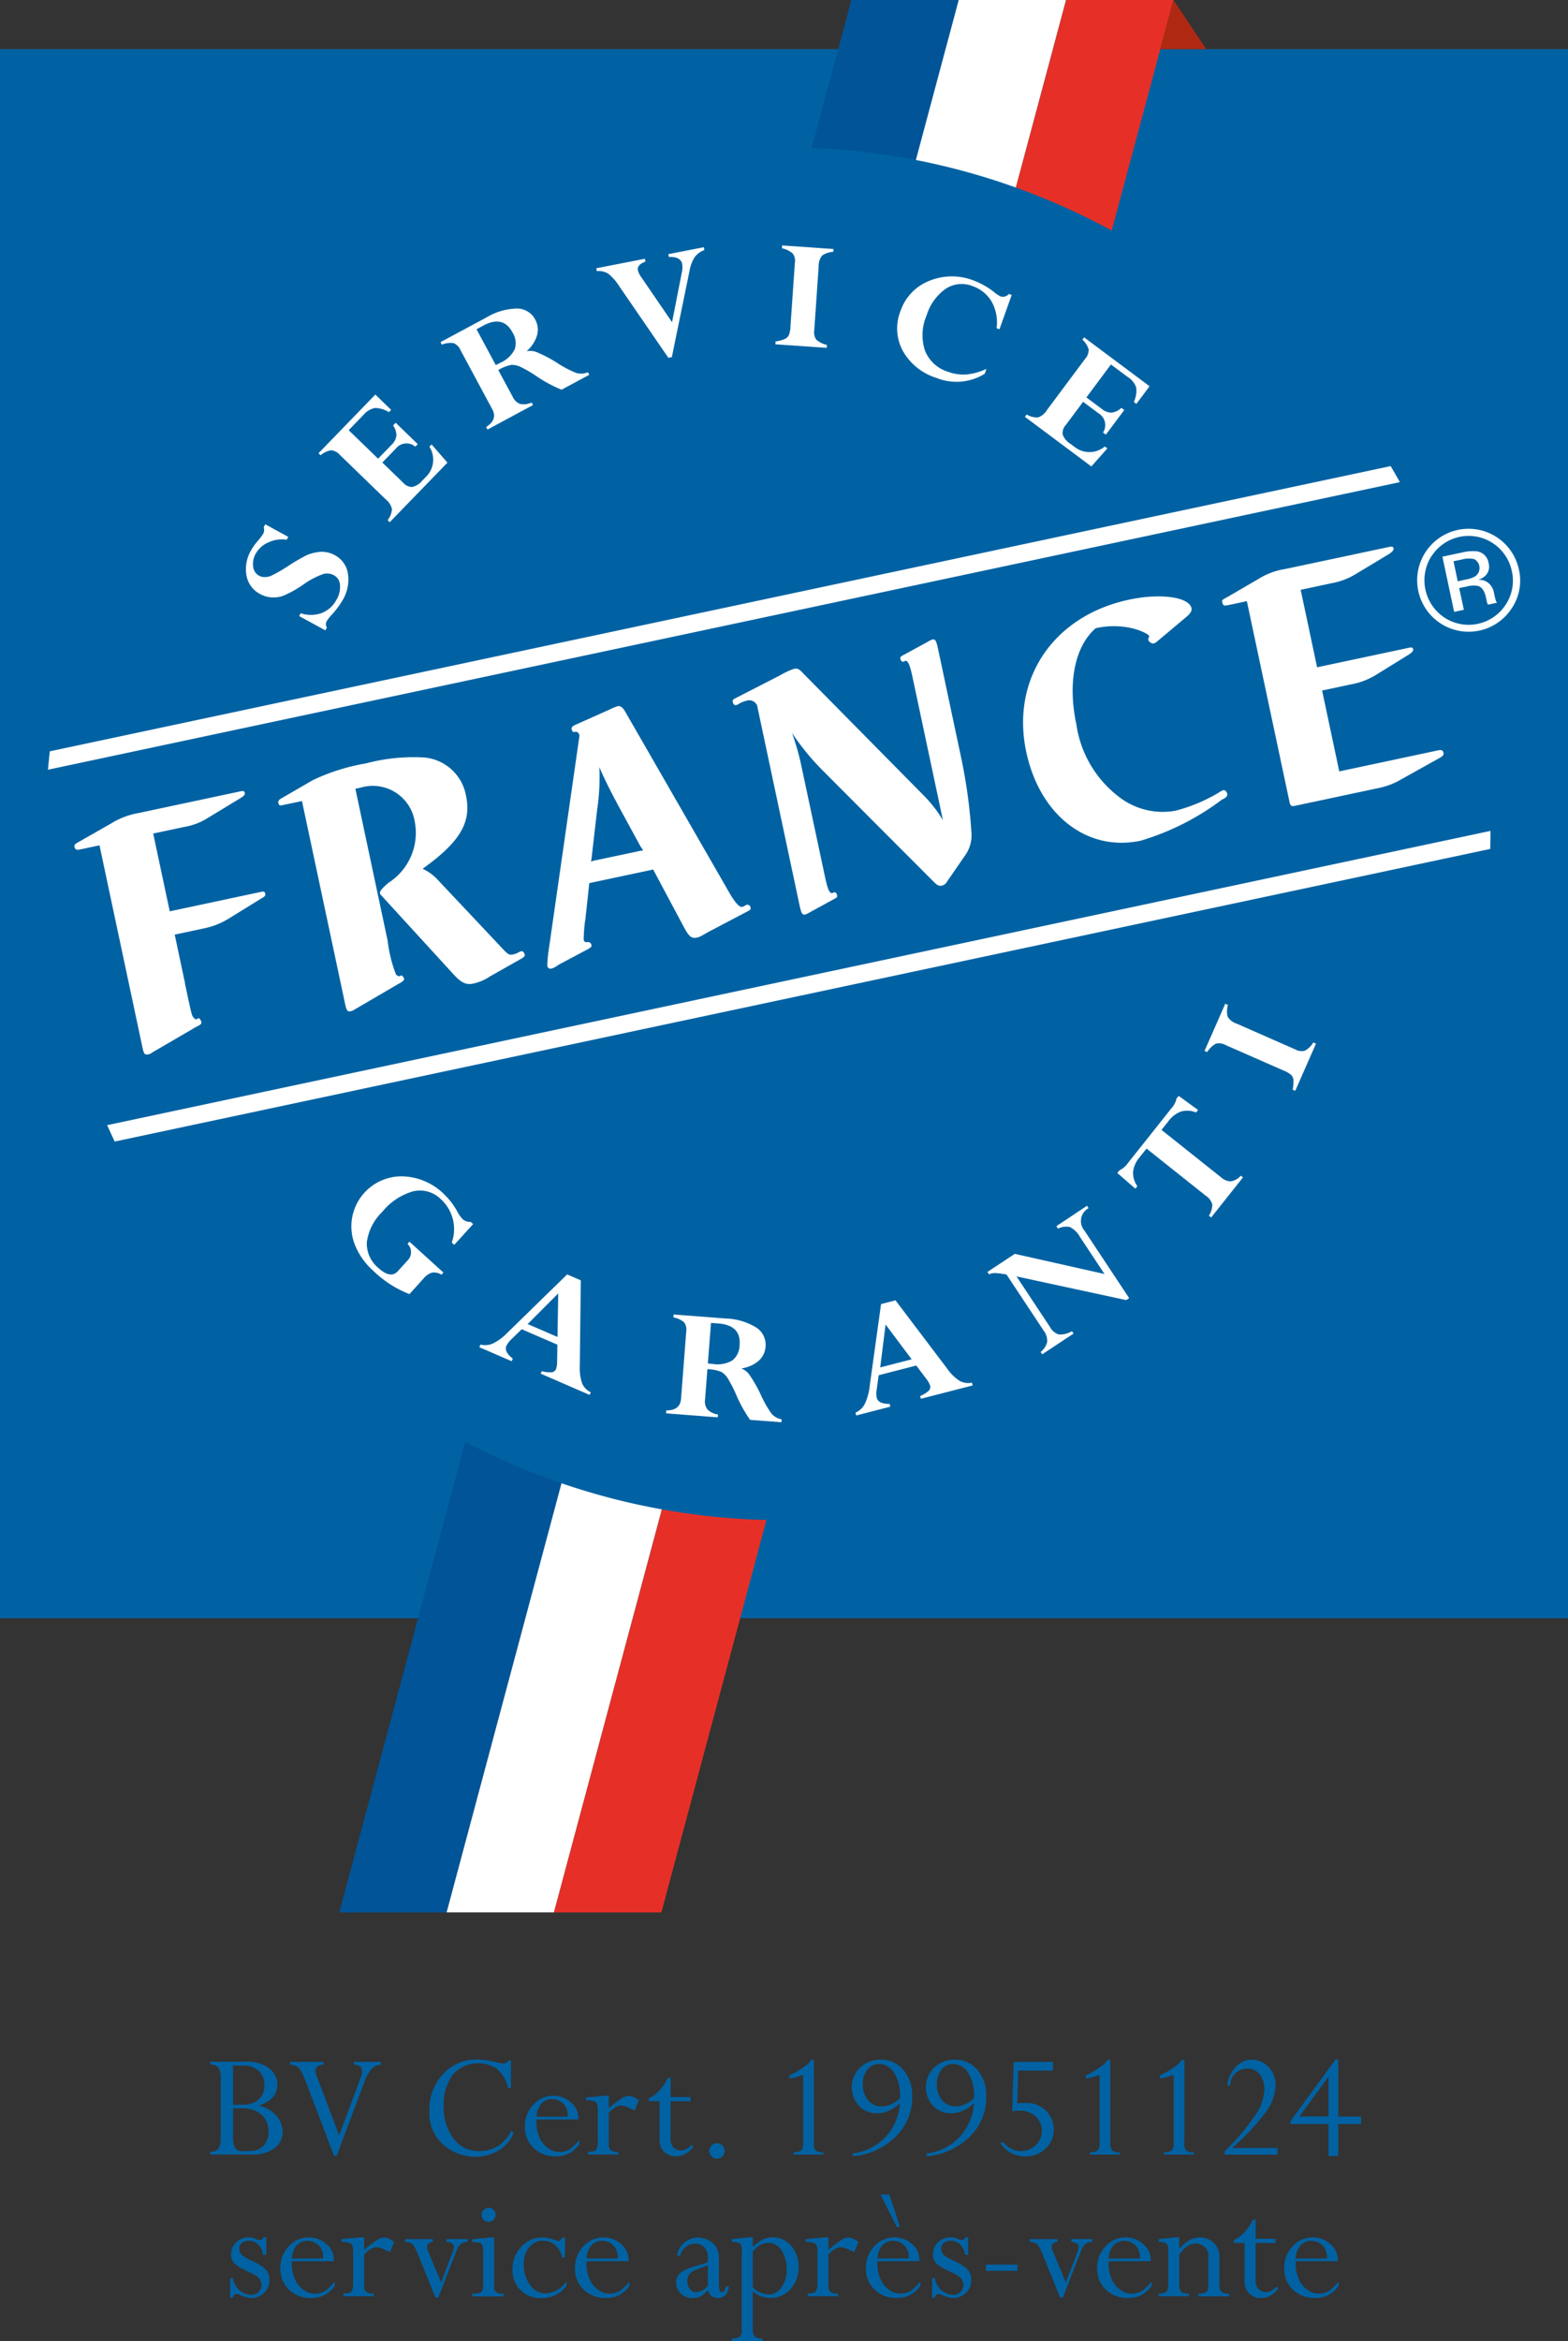 <svg id="Logo_SFG_apres_vente" data-name="Logo SFG apres vente" xmlns="http://www.w3.org/2000/svg" width="100.077" height="149.328" viewBox="0 0 100.077 149.328">
  <rect x="0" y="0" width="100.077" height="149.328" fill="#333333" stroke="none"/>
  <rect id="Rectangle_4698" data-name="Rectangle 4698" width="100.078" height="100.078" transform="translate(0 3.138)" fill="#0062a3"/>
  <path id="Tracé_19105" data-name="Tracé 19105" d="M21.622,167.067c.433,2.033.446,2.1.557,2.212a.341.341,0,0,0,.16.127l.156-.081c.039-.029.16.127.182.238.02.088-.013.14-.13.212l-.215.114-2.779,1.619a.591.591,0,0,1-.257.124c-.231.049-.29-.029-.378-.443L16.178,158.3l-1.254.267c-.209.046-.306,0-.339-.156-.026-.13,0-.186.28-.336l2.046-1.163a4.853,4.853,0,0,1,1.675-.655l6.624-1.408c.147-.033.218,0,.241.108s-.046.192-.277.332l-2.089,1.268a4.059,4.059,0,0,1-1.515.573l-1.965.417,1.056,4.962,5.852-1.245c.147-.033.218,0,.241.108.026.13,0,.186-.28.336l-2.085,1.287a4.847,4.847,0,0,1-1.531.6l-1.88.4.655,3.082Z" transform="translate(-9.827 -104.383)" fill="#fff"/>
  <path id="Tracé_19106" data-name="Tracé 19106" d="M61.487,159.82a8.791,8.791,0,0,0,.538,2.216.477.477,0,0,0,.179.121l.163-.055c.042-.01.153.1.176.212q.029.13-.365.329l-2.76,1.613a.891.891,0,0,1-.257.124c-.231.049-.29-.029-.378-.443l-2.757-12.959-1.3.274c-.1.023-.176-.007-.205-.14s.02-.212.215-.319l2-1.157a12.954,12.954,0,0,1,3.379-1.062,11.908,11.908,0,0,1,3.7-.375,2.976,2.976,0,0,1,2.682,2.444c.362,1.7-.4,2.962-2.77,4.653a3.147,3.147,0,0,1,1.039.785l3.783,4.014c.652.707.678.723.971.661a1.113,1.113,0,0,0,.362-.147l.14-.052c.085-.02.189.072.218.205.023.111-.033.166-.225.277l-2.007,1.134a3.034,3.034,0,0,1-1.02.443c-.5.108-.8-.036-1.365-.668l-4.552-4.972a.178.178,0,0,1-.068-.124q-.039-.173.557-.668a3.779,3.779,0,0,0,1.668-3.871,2.712,2.712,0,0,0-3.457-2.19l-.336.072,2.043,9.615Z" transform="translate(-36.753 -99.885)" fill="#fff"/>
  <path id="Tracé_19107" data-name="Tracé 19107" d="M109.6,151.914a11.767,11.767,0,0,0-.091,1.206c.033.153.085.189.3.166a.214.214,0,0,1,.189.166c.029.13.007.137-.182.267l-1.864.991-.27.173a.951.951,0,0,1-.241.095.205.205,0,0,1-.254-.173,8.916,8.916,0,0,1,.117-1.193l1.939-13.5c-.068-.215-.143-.267-.355-.222-.062.013-.124-.065-.15-.2q-.029-.13.228-.254l2.154-.961a4.546,4.546,0,0,1,.521-.225c.231-.049.358.039.606.489l6.618,11.5q.508.85.759.8a.365.365,0,0,0,.14-.052.712.712,0,0,1,.16-.081.2.2,0,0,1,.235.179c.023.108.007.137-.209.251l-2.473,1.3c-.564.326-.606.336-.753.365-.336.072-.5-.078-.818-.671l-1.962-3.672-4.076.867-.257,2.385Zm2.069-7.429c-.5-.922-.971-1.893-1.157-2.359a14.144,14.144,0,0,1-.143,2.724l-.345,3a2.644,2.644,0,0,1-.046.306,1.169,1.169,0,0,1,.29-.085l2.737-.58a1.062,1.062,0,0,1,.3-.039,1.3,1.3,0,0,0-.166-.261l-1.47-2.7Z" transform="translate(-72.257 -93.198)" fill="#fff"/>
  <path id="Tracé_19108" data-name="Tracé 19108" d="M149.456,133.724a15.686,15.686,0,0,1-2.17-2.6,15.376,15.376,0,0,1,.606,2.131l1.5,7.038c.176.831.3,1.1.482,1.039h.02a.13.13,0,0,1,.078-.042c.085-.016.166.055.189.166.026.134.013.156-.2.27l-1.509.824a1.765,1.765,0,0,1-.316.156c-.189.039-.254-.062-.375-.629l-2.708-12.74-.091-.117a.541.541,0,0,0-.577-.15,1.774,1.774,0,0,0-.424.16.705.705,0,0,1-.238.121c-.1.02-.186-.052-.218-.205-.023-.108.029-.166.189-.244l2.815-1.443a5.382,5.382,0,0,1,.873-.414c.251-.055.342-.026.655.316l7.683,7.778a8.339,8.339,0,0,1,1.2,1.548l-1.942-9.133c-.173-.808-.3-1.079-.479-1.017h-.02a.154.154,0,0,1-.078.046c-.085.016-.166-.055-.189-.166-.029-.13-.013-.156.205-.27l1.509-.821a1.724,1.724,0,0,1,.316-.16c.189-.039.254.059.375.629l1.411,6.644a33.424,33.424,0,0,1,.707,4.966,2.233,2.233,0,0,1-.446,1.6l-1.052,1.525c-.147.235-.241.3-.388.332-.166.036-.264-.01-.453-.179l-6.94-6.953Z" transform="translate(-96.739 -84.376)" fill="#fff"/>
  <path id="Tracé_19109" data-name="Tracé 19109" d="M205.054,118.778c-1.329,1.15-1.8,3.467-1.232,6.132A7.067,7.067,0,0,0,206.5,129.5a4.544,4.544,0,0,0,3.666.912,10.587,10.587,0,0,0,2.747-1.153,1.169,1.169,0,0,1,.293-.153c.1-.023.215.091.248.244.02.088-.029.166-.16.264l-.2.108a16.337,16.337,0,0,1-5.171,2.607c-3.408.723-6.439-1.623-7.3-5.666-.991-4.656,1.737-8.684,6.566-9.71,1.984-.424,3.829-.173,3.982.547.033.153-.065.31-.248.486l-1.965,1.649a.592.592,0,0,1-.215.117.378.378,0,0,1-.332-.225.19.19,0,0,1,.036-.147l.023-.094c-.026-.13-.538-.365-1.023-.492a5.232,5.232,0,0,0-2.261-.046l-.147.033Z" transform="translate(-135.123 -78.706)" fill="#fff"/>
  <path id="Tracé_19110" data-name="Tracé 19110" d="M239.716,110.729c-.209.046-.28.013-.323-.182-.029-.13-.033-.153.261-.306l2.043-1.186a4.456,4.456,0,0,1,1.678-.632L250.084,107c.147-.033.218,0,.241.111q.026.13-.257.329l-2.17,1.307a4.421,4.421,0,0,1-1.518.573l-1.984.424,1.049,4.94,5.894-1.251c.147-.033.218,0,.241.108q.026.13-.28.332l-2.141,1.323a4.58,4.58,0,0,1-1.538.577l-1.857.394,1.095,5.158,6.269-1.333c.251-.052.345-.026.381.147.029.13-.023.212-.3.358l-2.382,1.329a4.577,4.577,0,0,1-1.476.564l-5.331,1.134c-.209.046-.287-.01-.332-.228l-2.727-12.828-1.254.267Z" transform="translate(-161.381 -72.124)" fill="#fff"/>
  <path id="Tracé_19111" data-name="Tracé 19111" d="M283.634,108.578a3.283,3.283,0,1,1,.456-2.473,3.155,3.155,0,0,1-.456,2.473Zm-5.122-3.327a2.858,2.858,0,0,0,.828,3.923,2.819,2.819,0,0,0,3.91-.831,2.758,2.758,0,0,0,.388-2.137,2.814,2.814,0,0,0-5.122-.951Zm1.926-.225a2.837,2.837,0,0,1,.987-.078.893.893,0,0,1,.736.775.8.8,0,0,1-.2.769,1.3,1.3,0,0,1-.472.277.878.878,0,0,1,.678.218,1,1,0,0,1,.31.505l.055.257c.016.081.039.166.065.261a.639.639,0,0,0,.068.176l.033.039-.583.124-.016-.033a.31.31,0,0,0-.016-.036l-.036-.111-.059-.277c-.085-.407-.254-.652-.5-.736a1.584,1.584,0,0,0-.717.033l-.492.1.3,1.385-.622.134-.749-3.522,1.232-.261Zm.788.414a1.7,1.7,0,0,0-.779.029l-.531.111.27,1.277.56-.121a1.644,1.644,0,0,0,.573-.205.651.651,0,0,0-.1-1.1Z" transform="translate(-187.147 -69.781)" fill="#fff"/>
  <path id="Tracé_19112" data-name="Tracé 19112" d="M109.276,162.65,20.99,181.418c.156.352.316.7.482,1.046L109.266,163.8c.007-.352.013-.7.013-1.059v-.091Z" transform="translate(-14.151 -109.653)" fill="#fff"/>
  <path id="Tracé_19113" data-name="Tracé 19113" d="M95.088,91.233,9.507,109.425c-.042.388-.081.782-.117,1.173L95.675,92.256c-.189-.345-.388-.688-.587-1.026Z" transform="translate(-6.33 -61.504)" fill="#fff"/>
  <path id="Tracé_19114" data-name="Tracé 19114" d="M49.413,102.64l1.463.8-.1.179a2.039,2.039,0,0,0-1.153.166,1.674,1.674,0,0,0-.821.717,1.3,1.3,0,0,0-.169.828.738.738,0,0,0,.371.583.8.8,0,0,0,.345.091,1.127,1.127,0,0,0,.4-.068,9.148,9.148,0,0,0,1.088-.619,12.533,12.533,0,0,1,1.193-.7,2.757,2.757,0,0,1,.694-.2,1.7,1.7,0,0,1,1.1.179,1.6,1.6,0,0,1,.863,1.219,2.541,2.541,0,0,1-.323,1.626,5.258,5.258,0,0,1-.714.964,2.613,2.613,0,0,0-.319.407.375.375,0,0,0,.01.411l-.1.179-1.672-.912.1-.179a2.044,2.044,0,0,0,1.333-.013,1.8,1.8,0,0,0,.955-.86,1.558,1.558,0,0,0,.218-.929.757.757,0,0,0-.391-.626.934.934,0,0,0-.639-.085,4.924,4.924,0,0,0-1.323.694,7.2,7.2,0,0,1-1.274.707,1.872,1.872,0,0,1-.759.1,1.777,1.777,0,0,1-.707-.212,1.656,1.656,0,0,1-.873-1.176,2.36,2.36,0,0,1,.3-1.629,3.478,3.478,0,0,1,.42-.583,3.625,3.625,0,0,0,.358-.479.569.569,0,0,0,.02-.4l.1-.179Z" transform="translate(-32.476 -69.196)" fill="#fff"/>
  <path id="Tracé_19115" data-name="Tracé 19115" d="M67.16,79.2l.156-.163L68.724,80.4l-.156.163a.866.866,0,0,0-1.251.13l-.854.88L67.8,82.867a.729.729,0,0,0,.58.264,1.181,1.181,0,0,0,.635-.407l.283-.29a1.524,1.524,0,0,0,.169-1.867l.14-.147,1.013,1.16-3.685,3.8-.134-.13a1.292,1.292,0,0,0,.277-.7,1.1,1.1,0,0,0-.4-.629l-2.919-2.828a.837.837,0,0,0-.567-.3,1.366,1.366,0,0,0-.668.316l-.134-.127,3.627-3.744,1.01.978-.143.147a1.663,1.663,0,0,0-.9-.267,1.281,1.281,0,0,0-.73.446l-.938.968,1.877,1.818.854-.88a.98.98,0,0,0,.313-.583,1.1,1.1,0,0,0-.212-.658Z" transform="translate(-42.061 -52.072)" fill="#fff"/>
  <path id="Tracé_19116" data-name="Tracé 19116" d="M89.288,68.115l-.088-.163q.748-.474.394-1.131l-2.027-3.77a.8.8,0,0,0-.45-.45,1.43,1.43,0,0,0-.74.1l-.088-.163L89.2,60.976a3.952,3.952,0,0,1,1.958-.58,1.3,1.3,0,0,1,1.173.7,1.318,1.318,0,0,1,.121,1,2.132,2.132,0,0,1-.648,1l.01.02a1.11,1.11,0,0,1,.639.072,8.41,8.41,0,0,1,1.31.694,6.745,6.745,0,0,0,1.212.629,1.141,1.141,0,0,0,.72-.052l.088.163-1.766.951a8.588,8.588,0,0,1-1.619-.873,7.669,7.669,0,0,0-1.039-.6,1.234,1.234,0,0,0-.547-.111,2.475,2.475,0,0,0-.834.332L90.9,66.03a.844.844,0,0,0,.472.45,1.171,1.171,0,0,0,.733-.091l.088.163-2.913,1.567Zm-.28-6.624-.42.225L89.816,64c.108-.049.209-.1.3-.15a1.854,1.854,0,0,0,.912-.86,1.272,1.272,0,0,0-.153-1.085c-.394-.733-1.02-.873-1.87-.414Z" transform="translate(-58.174 -40.716)" fill="#fff"/>
  <path id="Tracé_19117" data-name="Tracé 19117" d="M123.655,48.39l.036.182a1.36,1.36,0,0,0-.613.446,2.469,2.469,0,0,0-.345.932L121.616,55.4l-.225.042-3.128-4.555a3.235,3.235,0,0,0-.707-.808,1.177,1.177,0,0,0-.73-.163l-.036-.182,3.105-.606.036.182c-.368.134-.528.319-.482.56a1.269,1.269,0,0,0,.205.417l1.975,2.887.632-3.216a1.334,1.334,0,0,0,.016-.489c-.065-.329-.349-.479-.85-.453l-.036-.182,2.261-.443Z" transform="translate(-78.735 -32.623)" fill="#fff"/>
  <path id="Tracé_19118" data-name="Tracé 19118" d="M155.6,48.262l-.013.186a1.407,1.407,0,0,0-.71.235,1.061,1.061,0,0,0-.228.717l-.28,4.044a.835.835,0,0,0,.127.606,1.534,1.534,0,0,0,.681.339l-.013.186-3.278-.228.013-.182a2.25,2.25,0,0,0,.567-.147.556.556,0,0,0,.27-.235,1.558,1.558,0,0,0,.114-.58l.28-4.034a.828.828,0,0,0-.13-.609,1.52,1.52,0,0,0-.691-.336l.013-.182,3.278.228Z" transform="translate(-102.399 -32.387)" fill="#fff"/>
  <path id="Tracé_19119" data-name="Tracé 19119" d="M182.267,57.474l-.182-.065a2.754,2.754,0,0,0-.31-1.685,2.273,2.273,0,0,0-1.245-1.007,1.838,1.838,0,0,0-1.7.182,3.217,3.217,0,0,0-1.212,1.691,3.171,3.171,0,0,0-.1,2.261A2.3,2.3,0,0,0,179,60.191a2.745,2.745,0,0,0,1.173.166A3.852,3.852,0,0,0,181.439,60l-.111.313a3.415,3.415,0,0,1-3.086.264,3.722,3.722,0,0,1-2.141-1.72,3,3,0,0,1-.153-2.535,3.158,3.158,0,0,1,1.834-1.932,3.812,3.812,0,0,1,2.851-.02,4.943,4.943,0,0,1,1.307.746,1.815,1.815,0,0,0,.414.27.508.508,0,0,0,.515-.163l.179.065-.779,2.183Z" transform="translate(-118.477 -36.474)" fill="#fff"/>
  <path id="Tracé_19120" data-name="Tracé 19120" d="M206.918,70.537l.182.137-1.173,1.571-.182-.137a.868.868,0,0,0-.29-1.225l-.981-.733-1.111,1.489a.727.727,0,0,0-.189.609,1.181,1.181,0,0,0,.485.58l.326.241A1.526,1.526,0,0,0,205.859,73l.163.121L205,74.274l-4.242-3.167.111-.147a1.281,1.281,0,0,0,.73.186,1.091,1.091,0,0,0,.573-.479l2.431-3.258a.849.849,0,0,0,.225-.6,1.362,1.362,0,0,0-.4-.622l.111-.147,4.177,3.118-.841,1.124-.163-.121a1.671,1.671,0,0,0,.15-.925,1.278,1.278,0,0,0-.534-.665l-1.079-.8-1.564,2.1.981.733a.986.986,0,0,0,.619.238,1.112,1.112,0,0,0,.626-.3Z" transform="translate(-135.345 -44.522)" fill="#fff"/>
  <path id="Tracé_19121" data-name="Tracé 19121" d="M76.572,233.34l-1.193,1.313-.16-.143a2.577,2.577,0,0,0-.7-2.773,1.891,1.891,0,0,0-1.76-.5,3.938,3.938,0,0,0-1.978,1.316,3.291,3.291,0,0,0-.981,1.932,2.007,2.007,0,0,0,.746,1.649q.772.7,1.225.205l.632-.694a.743.743,0,0,0-.007-1.056l.124-.137,2.167,1.968-.124.137a.893.893,0,0,0-.6-.134,1.124,1.124,0,0,0-.544.378l-.9.994a6.872,6.872,0,0,1-2.3-1.479,4.4,4.4,0,0,1-1.166-1.626,3.184,3.184,0,0,1-.192-1.776,3.2,3.2,0,0,1,3.187-2.63,3.909,3.909,0,0,1,2.649,1.108,4.585,4.585,0,0,1,.873,1.131,2.142,2.142,0,0,0,.342.489.713.713,0,0,0,.515.176l.16.143Z" transform="translate(-46.386 -155.253)" fill="#fff"/>
  <path id="Tracé_19122" data-name="Tracé 19122" d="M97.81,255.807l.075-.169a1.813,1.813,0,0,0,.626.072.338.338,0,0,0,.283-.209,1.428,1.428,0,0,0,.068-.5l.016-1.052-2.278-.984-.648.632a1.456,1.456,0,0,0-.326.424c-.111.254.026.528.407.815l-.072.169-2.063-.893.072-.169a1.214,1.214,0,0,0,.8-.072,3.436,3.436,0,0,0,.964-.727l3.767-3.675.873.378-.065,5.484a2.965,2.965,0,0,0,.15,1.092,1.139,1.139,0,0,0,.551.564l-.072.169L97.817,255.8Zm-.824-3.17,1.9.821.046-2.776-1.949,1.952Z" transform="translate(-63.304 -168.183)" fill="#fff"/>
  <path id="Tracé_19123" data-name="Tracé 19123" d="M130.463,263.612l.013-.182c.59,0,.9-.241.942-.736l.329-4.268a.8.8,0,0,0-.137-.619,1.44,1.44,0,0,0-.678-.31l.013-.186,3.3.254a3.961,3.961,0,0,1,1.962.57,1.3,1.3,0,0,1,.606,1.222,1.317,1.317,0,0,1-.433.9,2.124,2.124,0,0,1-1.085.489v.02a1.115,1.115,0,0,1,.5.407,8.635,8.635,0,0,1,.73,1.294,6.969,6.969,0,0,0,.681,1.186,1.129,1.129,0,0,0,.635.345l-.013.186-2-.153a8.539,8.539,0,0,1-.893-1.61,8.477,8.477,0,0,0-.551-1.062,1.212,1.212,0,0,0-.4-.388,2.571,2.571,0,0,0-.883-.173l-.15,1.936a.833.833,0,0,0,.156.635,1.185,1.185,0,0,0,.668.319l-.013.182-3.3-.254Zm3.343-5.728-.476-.036-.2,2.584c.121.016.231.029.336.036a1.854,1.854,0,0,0,1.232-.231,1.274,1.274,0,0,0,.459-.994Q135.251,258,133.806,257.883Z" transform="translate(-87.951 -173.469)" fill="#fff"/>
  <path id="Tracé_19124" data-name="Tracé 19124" d="M171.737,260.819l-.046-.179a1.879,1.879,0,0,0,.541-.326.341.341,0,0,0,.095-.339,1.486,1.486,0,0,0-.251-.437l-.632-.841-2.4.619-.124.9a1.441,1.441,0,0,0,0,.534c.068.271.345.4.821.394l.046.179-2.177.56-.046-.179a1.206,1.206,0,0,0,.59-.551,3.488,3.488,0,0,0,.319-1.166l.723-5.21.922-.238,3.31,4.373a2.91,2.91,0,0,0,.789.769,1.135,1.135,0,0,0,.779.108l.046.179Zm-2.594-2,2.007-.518-1.665-2.219Z" transform="translate(-112.963 -171.601)" fill="#fff"/>
  <path id="Tracé_19125" data-name="Tracé 19125" d="M197.913,237.49l-.1-.153,1.955-1.3.1.153a.934.934,0,0,0-.27,1.421l2.861,4.317-.189.124-7-1.509,2.134,3.223a.986.986,0,0,0,.56.479,1.511,1.511,0,0,0,.844-.209l.1.153-2,1.323-.1-.153a1.144,1.144,0,0,0,.417-.639A1.065,1.065,0,0,0,197,244l-2.369-3.578a5.619,5.619,0,0,0-.736-.094.968.968,0,0,0-.381.081l-.1-.153,1.743-1.153,5.728,1.287-1.571-2.372a1.5,1.5,0,0,0-.632-.622,1.1,1.1,0,0,0-.762.1Z" transform="translate(-130.39 -159.129)" fill="#fff"/>
  <path id="Tracé_19126" data-name="Tracé 19126" d="M226.736,219.593l.143.114-2.03,2.555-.143-.114a1.291,1.291,0,0,0,.215-.714.967.967,0,0,0-.417-.56l-3.78-3.007-.433.544a1.77,1.77,0,0,0-.427.935,1.484,1.484,0,0,0,.274.919l-.127.16-1.15-1,.134-.169a1.406,1.406,0,0,0,.531-.453l2.792-3.513a1.343,1.343,0,0,0,.323-.619l.134-.166,1.238.9-.127.16a1.466,1.466,0,0,0-.955-.062,1.77,1.77,0,0,0-.818.629l-.433.544,3.789,3.014a.969.969,0,0,0,.632.27,1.132,1.132,0,0,0,.635-.355Z" transform="translate(-147.547 -144.608)" fill="#fff"/>
  <path id="Tracé_19127" data-name="Tracé 19127" d="M237.259,196.483l.169.075a1.417,1.417,0,0,0-.02.746,1.054,1.054,0,0,0,.6.456l3.711,1.632a.849.849,0,0,0,.613.088,1.484,1.484,0,0,0,.547-.528l.169.075-1.323,3.007-.169-.075a2.345,2.345,0,0,0,.055-.583.577.577,0,0,0-.13-.336,1.624,1.624,0,0,0-.508-.3l-3.7-1.626a.842.842,0,0,0-.619-.085,1.549,1.549,0,0,0-.551.534l-.169-.075,1.323-3.007Z" transform="translate(-159.055 -132.46)" fill="#fff"/>
  <path id="Tracé_19128" data-name="Tracé 19128" d="M168.381,0h-6.852L159,9.433a44.151,44.151,0,0,1,6.647.772Z" transform="translate(-107.192)" fill="#005497"/>
  <path id="Tracé_19129" data-name="Tracé 19129" d="M74.495,282.22,66.45,312.243H73.3l7.335-27.37a43.582,43.582,0,0,1-6.142-2.649Z" transform="translate(-44.798 -190.262)" fill="#005497"/>
  <path id="Tracé_19130" data-name="Tracé 19130" d="M94.815,290.353l-7.335,27.37h6.852l6.888-25.709a43.282,43.282,0,0,1-6.406-1.665Z" transform="translate(-58.976 -195.743)" fill="#fff"/>
  <path id="Tracé_19131" data-name="Tracé 19131" d="M185.783,11.961,188.986,0h-6.852L179.4,10.205a43.479,43.479,0,0,1,6.38,1.756Z" transform="translate(-120.945)" fill="#fff"/>
  <path id="Tracé_19132" data-name="Tracé 19132" d="M179.4,10.205,182.134,0h0L179.4,10.205Z" transform="translate(-120.945)" fill="#fff"/>
  <path id="Tracé_19133" data-name="Tracé 19133" d="M94.815,290.35,87.48,317.724h0l7.331-27.37Z" transform="translate(-58.976 -195.743)" fill="#fff"/>
  <path id="Tracé_19134" data-name="Tracé 19134" d="M205.106,14.705,209.049,0H202.2L198.99,11.961a43.748,43.748,0,0,1,6.119,2.744Z" transform="translate(-134.152)" fill="#e63027"/>
  <path id="Tracé_19135" data-name="Tracé 19135" d="M108.52,321.169h6.852l6.706-25.031a43.607,43.607,0,0,1-6.67-.678Z" transform="translate(-73.16 -199.188)" fill="#e63027"/>
  <path id="Tracé_19136" data-name="Tracé 19136" d="M115.4,295.46l-6.885,25.709h0l6.888-25.709Z" transform="translate(-73.16 -199.188)" fill="#e63027"/>
  <path id="Tracé_19137" data-name="Tracé 19137" d="M198.99,11.961,202.193,0h0l-3.2,11.961Z" transform="translate(-134.152)" fill="#e63027"/>
  <path id="Tracé_19138" data-name="Tracé 19138" d="M227.28,3.135,228.121,0l2.092,3.135Z" transform="translate(-153.224)" fill="#af2912"/>
  <path id="Tracé_19139" data-name="Tracé 19139" d="M41.844,408.393V404.7a1.261,1.261,0,0,0-.15-.743.637.637,0,0,0-.521-.186v-.186h2.232a2.333,2.333,0,0,1,1.564.45,1.324,1.324,0,0,1,.489,1.007,1.185,1.185,0,0,1-.29.811,2.039,2.039,0,0,1-.9.531v.01a2.033,2.033,0,0,1,1.1.609,1.528,1.528,0,0,1,.424,1.062,1.233,1.233,0,0,1-.531,1.049,2.276,2.276,0,0,1-1.369.388H41.17v-.176a.583.583,0,0,0,.521-.192,1.3,1.3,0,0,0,.15-.74v-.01Zm1.395-2.066A1.434,1.434,0,0,0,44.262,406a1.16,1.16,0,0,0,.371-.9,1.246,1.246,0,0,0-.345-.912,1.429,1.429,0,0,0-1.069-.355l-.59-.01v2.509h.609Zm-.609,1.965a1.621,1.621,0,0,0,.13.8.529.529,0,0,0,.479.2l.485-.01a1.168,1.168,0,0,0,.811-.3,1.213,1.213,0,0,0,.355-.964,1.344,1.344,0,0,0-.459-1.059,1.811,1.811,0,0,0-1.245-.4H42.63v1.733Z" transform="translate(-27.755 -272.085)" fill="#0062a3"/>
  <path id="Tracé_19140" data-name="Tracé 19140" d="M61.551,404.929,59.8,409.6h-.166l-1.828-4.8c-.036-.081-.068-.163-.1-.238s-.062-.143-.088-.205a1.306,1.306,0,0,0-.31-.424.8.8,0,0,0-.485-.143V403.6h2.147v.176a.7.7,0,0,0-.378.108.344.344,0,0,0-.14.306.679.679,0,0,0,.016.134,1.012,1.012,0,0,0,.046.153l1.447,3.812,1.375-3.688a.739.739,0,0,0,.072-.212.661.661,0,0,0,.01-.192.383.383,0,0,0-.124-.3.612.612,0,0,0-.4-.107V403.6H62.62v.186a.836.836,0,0,0-.59.28,2.571,2.571,0,0,0-.485.877v-.01Z" transform="translate(-38.313 -272.092)" fill="#0062a3"/>
  <path id="Tracé_19141" data-name="Tracé 19141" d="M89.141,404.985a2.231,2.231,0,0,0-.688-1.209,2.145,2.145,0,0,0-2.861.381,3.119,3.119,0,0,0-.564,1.9,3.389,3.389,0,0,0,.626,2.138,1.961,1.961,0,0,0,1.626.8,2.227,2.227,0,0,0,1.219-.326,2.4,2.4,0,0,0,.847-.977l.156.134a2.3,2.3,0,0,1-.951,1.121,2.847,2.847,0,0,1-1.518.407h-.176a3.167,3.167,0,0,1-1.88-.785,2.657,2.657,0,0,1-.857-2.147,3.281,3.281,0,0,1,.867-2.339,2.877,2.877,0,0,1,2.19-.925,3.736,3.736,0,0,1,.521.036,3.917,3.917,0,0,1,.45.088c.137.026.264.055.378.081a1.4,1.4,0,0,0,.306.042.413.413,0,0,0,.2-.046.307.307,0,0,0,.124-.14l.166-.01v1.766h-.176Z" transform="translate(-56.711 -271.796)" fill="#0062a3"/>
  <path id="Tracé_19142" data-name="Tracé 19142" d="M103.563,411.768a2.406,2.406,0,0,0,.264,1.281,1.667,1.667,0,0,0,.6.619,1.144,1.144,0,0,0,.31.13,1.321,1.321,0,0,0,.28.036,1.414,1.414,0,0,0,.329-.036,1.365,1.365,0,0,0,.29-.108,2.273,2.273,0,0,0,.3-.241c.108-.1.228-.225.365-.378v.257a.5.5,0,0,1-.055.081c-.016.02-.036.046-.055.072a1.926,1.926,0,0,1-.635.486,1.89,1.89,0,0,1-.759.143,1.964,1.964,0,0,1-1.414-.531,1.8,1.8,0,0,1-.557-1.359,1.973,1.973,0,0,1,.531-1.4,1.715,1.715,0,0,1,1.307-.573,1.637,1.637,0,0,1,1.1.42,1.282,1.282,0,0,1,.476,1.026v.072h-2.685Zm1.994-.176v-.062a1.018,1.018,0,0,0-.254-.749,1.033,1.033,0,0,0-.564-.306.345.345,0,0,1-.081-.007c-.026,0-.055-.007-.081-.007a.892.892,0,0,0-.717.306,1.34,1.34,0,0,0-.293.818h1.994Z" transform="translate(-69.324 -276.575)" fill="#0062a3"/>
  <path id="Tracé_19143" data-name="Tracé 19143" d="M116.236,411.282v2a.549.549,0,0,0,.124.417.774.774,0,0,0,.485.108v.166h-1.932V413.8c.283.007.456-.039.521-.134a1.086,1.086,0,0,0,.1-.557v-2c0-.261-.049-.424-.143-.489a1.242,1.242,0,0,0-.609-.1v-.186l1.281-.114h.176v.8a8.683,8.683,0,0,1,.789-.609.908.908,0,0,1,.459-.176.717.717,0,0,1,.143.016,1.171,1.171,0,0,1,.156.046,1.258,1.258,0,0,1,.371.228l-.28.639c-.036-.013-.068-.029-.1-.046s-.068-.033-.1-.046a2.428,2.428,0,0,0-.345-.153.9.9,0,0,0-.316-.062.265.265,0,0,0-.068.007.545.545,0,0,1-.078.006,1.09,1.09,0,0,0-.283.14,2.214,2.214,0,0,0-.345.293v-.01Z" transform="translate(-77.38 -276.555)" fill="#0062a3"/>
  <path id="Tracé_19144" data-name="Tracé 19144" d="M128.471,407.952h1.271v.267h-1.271v2.356a.822.822,0,0,0,.179.583.63.63,0,0,0,.479.192.721.721,0,0,0,.283-.052.977.977,0,0,0,.254-.156.736.736,0,0,0,.078-.068.777.777,0,0,0,.068-.078l.114.124a1.68,1.68,0,0,1-.515.459,1.212,1.212,0,0,1-.59.15,1.04,1.04,0,0,1-.759-.29,1.024,1.024,0,0,1-.293-.766v-2.457h-.691v-.176a2.272,2.272,0,0,0,.681-.505,3.272,3.272,0,0,0,.538-.8l.176-.01v1.228Z" transform="translate(-85.673 -274.196)" fill="#0062a3"/>
  <path id="Tracé_19145" data-name="Tracé 19145" d="M139.771,419.69a.492.492,0,0,1,0,.688.457.457,0,0,1-.345.143.475.475,0,0,1-.345-.143.477.477,0,0,1,0-.694.48.48,0,0,1,.691.007Z" transform="translate(-93.661 -282.838)" fill="#0062a3"/>
  <path id="Tracé_19146" data-name="Tracé 19146" d="M156.157,408.446a.849.849,0,0,0,.114.541.718.718,0,0,0,.5.121v.143h-1.9v-.156a.7.7,0,0,0,.486-.108.783.783,0,0,0,.124-.531v-4.07a.4.4,0,0,0-.02-.16.07.07,0,0,0-.062-.036.322.322,0,0,0-.108.033c-.052.02-.114.046-.192.072s-.147.042-.231.062a1.721,1.721,0,0,1-.274.042v-.186a2.089,2.089,0,0,0,.192-.095c.065-.036.124-.068.179-.1a6.563,6.563,0,0,0,.635-.407,1.446,1.446,0,0,0,.388-.388l.176-.01v5.236Z" transform="translate(-104.219 -271.829)" fill="#0062a3"/>
  <path id="Tracé_19147" data-name="Tracé 19147" d="M166.872,409.162a3.411,3.411,0,0,0,3.027-3.213,1.371,1.371,0,0,1-.1.094c-.036.026-.068.055-.1.081a2.263,2.263,0,0,1-.609.355,1.823,1.823,0,0,1-.652.121,1.534,1.534,0,0,1-1.15-.476,1.75,1.75,0,0,1,.078-2.444,1.874,1.874,0,0,1,1.323-.5,1.812,1.812,0,0,1,1.43.652,2.451,2.451,0,0,1,.564,1.662,3.488,3.488,0,0,1-1.114,2.659,4.348,4.348,0,0,1-2.685,1.183v-.176Zm.661-4.431a1.533,1.533,0,0,0,.336,1.039,1.106,1.106,0,0,0,.883.388,1.343,1.343,0,0,0,.192-.016,1.267,1.267,0,0,0,.192-.046,1.562,1.562,0,0,0,.391-.169,2.154,2.154,0,0,0,.371-.283,2.691,2.691,0,0,0-.394-1.668,1.154,1.154,0,0,0-.929-.521.924.924,0,0,0-.749.362,1.428,1.428,0,0,0-.293.929v-.01Z" transform="translate(-112.464 -271.809)" fill="#0062a3"/>
  <path id="Tracé_19148" data-name="Tracé 19148" d="M181.382,409.162a3.411,3.411,0,0,0,3.027-3.213,1.371,1.371,0,0,1-.1.094c-.036.026-.068.055-.1.081a2.263,2.263,0,0,1-.609.355,1.823,1.823,0,0,1-.652.121,1.533,1.533,0,0,1-1.15-.476,1.75,1.75,0,0,1,.078-2.444,1.874,1.874,0,0,1,1.323-.5,1.812,1.812,0,0,1,1.43.652,2.451,2.451,0,0,1,.564,1.662,3.488,3.488,0,0,1-1.114,2.659,4.348,4.348,0,0,1-2.685,1.183v-.176Zm.661-4.431a1.533,1.533,0,0,0,.336,1.039,1.106,1.106,0,0,0,.883.388,1.343,1.343,0,0,0,.192-.016,1.267,1.267,0,0,0,.192-.046,1.562,1.562,0,0,0,.391-.169,2.156,2.156,0,0,0,.371-.283,2.691,2.691,0,0,0-.394-1.668,1.154,1.154,0,0,0-.929-.521.924.924,0,0,0-.749.362,1.428,1.428,0,0,0-.293.929v-.01Z" transform="translate(-122.246 -271.809)" fill="#0062a3"/>
  <path id="Tracé_19149" data-name="Tracé 19149" d="M197.022,406.232c.081-.006.166-.013.248-.016s.16-.007.228-.007a1.8,1.8,0,0,1,1.29.417,1.765,1.765,0,0,1,.538.916c.007.055.013.108.02.16a1.271,1.271,0,0,1,.01.16,1.661,1.661,0,0,1-.515,1.248,1.8,1.8,0,0,1-1.29.5,1.908,1.908,0,0,1-.893-.2,2.073,2.073,0,0,1-.707-.635l.156-.1a1.656,1.656,0,0,0,.528.45,1.379,1.379,0,0,0,1.574-.228,1.256,1.256,0,0,0,.388-.935v-.062a1.259,1.259,0,0,0-.378-.821,1.483,1.483,0,0,0-1.121-.378,1.913,1.913,0,0,0-.192.007c-.065.007-.134.013-.2.026l.094-3.151h2.509v.557h-2.219l-.062,2.1Z" transform="translate(-132.102 -272.072)" fill="#0062a3"/>
  <path id="Tracé_19150" data-name="Tracé 19150" d="M214.227,408.446a.85.85,0,0,0,.114.541.718.718,0,0,0,.5.121v.143h-1.9v-.156a.7.7,0,0,0,.486-.108.783.783,0,0,0,.124-.531v-4.07a.4.4,0,0,0-.02-.16.07.07,0,0,0-.062-.036.322.322,0,0,0-.108.033c-.052.02-.114.046-.192.072s-.147.042-.231.062a1.721,1.721,0,0,1-.274.042v-.186a2.085,2.085,0,0,0,.192-.095c.065-.036.124-.068.179-.1a6.555,6.555,0,0,0,.635-.407,1.445,1.445,0,0,0,.388-.388l.176-.01v5.236Z" transform="translate(-143.367 -271.829)" fill="#0062a3"/>
  <path id="Tracé_19151" data-name="Tracé 19151" d="M228.737,408.446a.849.849,0,0,0,.114.541.718.718,0,0,0,.5.121v.143h-1.9v-.156a.7.7,0,0,0,.486-.108.783.783,0,0,0,.124-.531v-4.07a.4.4,0,0,0-.02-.16.07.07,0,0,0-.062-.036.322.322,0,0,0-.108.033c-.052.02-.114.046-.192.072s-.147.042-.231.062a1.721,1.721,0,0,1-.274.042v-.186a2.085,2.085,0,0,0,.192-.095c.065-.036.124-.068.179-.1a6.558,6.558,0,0,0,.635-.407,1.445,1.445,0,0,0,.388-.388l.176-.01v5.236Z" transform="translate(-153.15 -271.829)" fill="#0062a3"/>
  <path id="Tracé_19152" data-name="Tracé 19152" d="M243.259,409.241H239.87v-.205a14.931,14.931,0,0,0,2.033-2.418,3.025,3.025,0,0,0,.5-1.5,1.532,1.532,0,0,0-.29-1,.964.964,0,0,0-.8-.362,1.141,1.141,0,0,0-.707.248,1.108,1.108,0,0,0-.378.828l-.176-.01a1.366,1.366,0,0,1,.046-.306,1.745,1.745,0,0,1,.14-.365,1.942,1.942,0,0,1,.512-.661,1.292,1.292,0,0,1,.873-.3,1.422,1.422,0,0,1,1.049.459,1.632,1.632,0,0,1,.45,1.193,3.046,3.046,0,0,1-.652,1.733,14.978,14.978,0,0,1-2.128,2.252l2.913-.01v.424Z" transform="translate(-161.711 -271.816)" fill="#0062a3"/>
  <path id="Tracé_19153" data-name="Tracé 19153" d="M255.806,409.3h-.619v-2.033H252.75v-.176l2.88-3.936h.176v3.636h1.456v.476h-1.456Zm-.622-5.031h-.02l-1.838,2.519,1.861-.01v-2.509Z" transform="translate(-170.395 -271.789)" fill="#0062a3"/>
  <path id="Tracé_19154" data-name="Tracé 19154" d="M47.188,439.057a1.032,1.032,0,0,0-.316-.678.868.868,0,0,0-.593-.231.7.7,0,0,0-.44.133.439.439,0,0,0-.169.362.533.533,0,0,0,.222.453,2.749,2.749,0,0,0,.512.3l.117.055c.036.016.075.033.108.046a3.222,3.222,0,0,1,.661.424.941.941,0,0,1,.3.766,1.057,1.057,0,0,1-.342.785,1.124,1.124,0,0,1-.815.329.954.954,0,0,1-.293-.042c-.094-.026-.176-.055-.254-.081s-.156-.065-.222-.095a.466.466,0,0,0-.16-.042.208.208,0,0,0-.166.072.294.294,0,0,0-.072.166H45.09V440.53h.176a1.325,1.325,0,0,0,.342.707,1.267,1.267,0,0,0,.538.326,1.116,1.116,0,0,0,.15.029,1.2,1.2,0,0,0,.15.01.622.622,0,0,0,.453-.179.653.653,0,0,0-.078-.981,3.782,3.782,0,0,0-.593-.326c-.02-.013-.039-.023-.055-.033l-.055-.02a3.688,3.688,0,0,1-.665-.388.8.8,0,0,1-.306-.688,1,1,0,0,1,.329-.74,1.109,1.109,0,0,1,.785-.316,1.039,1.039,0,0,1,.244.026,1.673,1.673,0,0,1,.179.055.136.136,0,0,0,.046.029l.055.02c.036.007.068.016.1.026a.417.417,0,0,0,.114.016.185.185,0,0,0,.124-.042.343.343,0,0,0,.094-.134l.176-.01v1.127h-.205Z" transform="translate(-30.398 -295.229)" fill="#0062a3"/>
  <path id="Tracé_19155" data-name="Tracé 19155" d="M55.653,439.5a2.406,2.406,0,0,0,.264,1.281,1.667,1.667,0,0,0,.6.619,1.144,1.144,0,0,0,.31.13,1.315,1.315,0,0,0,.28.036,1.412,1.412,0,0,0,.329-.036,1.371,1.371,0,0,0,.29-.107,2.275,2.275,0,0,0,.3-.241c.108-.1.228-.225.365-.378v.257a.5.5,0,0,1-.055.081c-.016.02-.036.046-.055.072a1.925,1.925,0,0,1-.635.485,1.89,1.89,0,0,1-.759.143,1.964,1.964,0,0,1-1.414-.531,1.8,1.8,0,0,1-.557-1.359,1.973,1.973,0,0,1,.531-1.4,1.715,1.715,0,0,1,1.307-.574,1.637,1.637,0,0,1,1.1.42,1.282,1.282,0,0,1,.476,1.026v.072Zm1.994-.173v-.062a1.018,1.018,0,0,0-.254-.749,1.032,1.032,0,0,0-.564-.306.34.34,0,0,1-.081-.007c-.026,0-.055-.006-.081-.006a.892.892,0,0,0-.717.306,1.34,1.34,0,0,0-.293.818h1.994Z" transform="translate(-37.025 -295.27)" fill="#0062a3"/>
  <path id="Tracé_19156" data-name="Tracé 19156" d="M68.326,439.022v2a.549.549,0,0,0,.124.417.774.774,0,0,0,.486.108v.166H67v-.176c.283.006.456-.039.521-.134a1.087,1.087,0,0,0,.1-.557v-2c0-.261-.049-.424-.143-.489a1.242,1.242,0,0,0-.609-.1v-.186l1.281-.114h.176v.8a8.666,8.666,0,0,1,.789-.609.908.908,0,0,1,.459-.176.717.717,0,0,1,.143.016,1.163,1.163,0,0,1,.156.046,1.258,1.258,0,0,1,.371.228l-.28.639c-.036-.013-.068-.029-.1-.046s-.068-.033-.1-.046a2.45,2.45,0,0,0-.345-.153.9.9,0,0,0-.316-.062.267.267,0,0,0-.068.007.553.553,0,0,1-.078.006,1.084,1.084,0,0,0-.283.14,2.2,2.2,0,0,0-.345.293v-.01Z" transform="translate(-45.081 -295.256)" fill="#0062a3"/>
  <path id="Tracé_19157" data-name="Tracé 19157" d="M80.823,439.1l.815,1.952.714-1.847a1.723,1.723,0,0,0,.078-.228.817.817,0,0,0,.026-.186.251.251,0,0,0-.1-.218.788.788,0,0,0-.362-.095v-.186h1.342v.176a.982.982,0,0,0-.381.1.68.68,0,0,0-.228.248c-.013.026-.029.055-.046.088s-.033.065-.046.1l-1.176,3.017h-.176l-1.166-2.871c-.042-.088-.078-.169-.108-.238a1.414,1.414,0,0,0-.1-.176.509.509,0,0,0-.222-.2,1.085,1.085,0,0,0-.345-.055v-.186h1.766v.176a.489.489,0,0,0-.267.1.276.276,0,0,0-.094.222.612.612,0,0,0,.02.15,1.222,1.222,0,0,0,.062.169v-.01Z" transform="translate(-53.488 -295.479)" fill="#0062a3"/>
  <path id="Tracé_19158" data-name="Tracé 19158" d="M93.875,437.119a.568.568,0,0,0,.114.4.718.718,0,0,0,.5.121v.166h-2v-.176a1.056,1.056,0,0,0,.557-.081c.088-.062.134-.2.134-.414V434.88c0-.248-.049-.4-.143-.453a1.238,1.238,0,0,0-.547-.081v-.186l1.219-.114h.176v3.079Zm-.342-4.969a.465.465,0,0,1,.316.14.428.428,0,0,1,.13.316.435.435,0,0,1-.13.319.426.426,0,0,1-.316.134.438.438,0,0,1-.319-.134.426.426,0,0,1-.134-.319.431.431,0,0,1,.134-.316.449.449,0,0,1,.319-.13Z" transform="translate(-62.347 -291.339)" fill="#0062a3"/>
  <path id="Tracé_19159" data-name="Tracé 19159" d="M103.733,439.234h-.176a1.461,1.461,0,0,0-.443-.779,1.146,1.146,0,0,0-.785-.293,1.088,1.088,0,0,0-.883.424,1.675,1.675,0,0,0-.345,1.095,2.107,2.107,0,0,0,.407,1.3,1.182,1.182,0,0,0,.964.541,1.431,1.431,0,0,0,.257-.026,1.378,1.378,0,0,0,.267-.078,1.674,1.674,0,0,0,.443-.248,1.906,1.906,0,0,0,.391-.414v.257a1.767,1.767,0,0,1-.7.609,2.087,2.087,0,0,1-.909.2,1.754,1.754,0,0,1-1.838-1.838,2.063,2.063,0,0,1,.554-1.437,1.773,1.773,0,0,1,1.336-.59,1.793,1.793,0,0,1,.368.033,2.214,2.214,0,0,1,.283.072l.218.072a.57.57,0,0,0,.166.033.22.22,0,0,0,.14-.052.335.335,0,0,0,.108-.156l.176-.01v1.29Z" transform="translate(-67.672 -295.243)" fill="#0062a3"/>
  <path id="Tracé_19160" data-name="Tracé 19160" d="M113.373,439.5a2.406,2.406,0,0,0,.264,1.281,1.667,1.667,0,0,0,.6.619,1.143,1.143,0,0,0,.31.13,1.315,1.315,0,0,0,.28.036,1.412,1.412,0,0,0,.329-.036,1.371,1.371,0,0,0,.29-.107,2.274,2.274,0,0,0,.3-.241c.108-.1.228-.225.365-.378v.257a.5.5,0,0,1-.055.081c-.016.02-.036.046-.055.072a1.925,1.925,0,0,1-.635.485,1.89,1.89,0,0,1-.759.143,1.964,1.964,0,0,1-1.414-.531,1.8,1.8,0,0,1-.557-1.359,1.973,1.973,0,0,1,.531-1.4,1.715,1.715,0,0,1,1.307-.574,1.637,1.637,0,0,1,1.1.42,1.282,1.282,0,0,1,.476,1.026v.072Zm1.991-.173v-.062a1.018,1.018,0,0,0-.254-.749,1.032,1.032,0,0,0-.564-.306.34.34,0,0,1-.081-.007c-.026,0-.055-.006-.081-.006a.892.892,0,0,0-.717.306,1.339,1.339,0,0,0-.293.818h1.994Z" transform="translate(-75.938 -295.27)" fill="#0062a3"/>
  <path id="Tracé_19161" data-name="Tracé 19161" d="M135.167,439.306v1.571a1.558,1.558,0,0,0,.042.453.161.161,0,0,0,.166.124.133.133,0,0,0,.1-.036.716.716,0,0,0,.078-.107.977.977,0,0,1,.029-.095c.013-.036.026-.072.042-.114l.176-.01a.82.82,0,0,1-.212.547.667.667,0,0,1-.5.2.6.6,0,0,1-.378-.117.837.837,0,0,1-.244-.388,2.973,2.973,0,0,1-.231.228,1.672,1.672,0,0,1-.212.156,1.2,1.2,0,0,1-.254.095,1.268,1.268,0,0,1-.283.029,1.058,1.058,0,0,1-.733-.28.887.887,0,0,1-.31-.681.773.773,0,0,1,.355-.714,3.374,3.374,0,0,1,.788-.342c.042-.013.085-.026.13-.036s.091-.023.14-.036c.117-.036.228-.068.329-.1a1.585,1.585,0,0,0,.28-.124v-.28a.935.935,0,0,0-.212-.629.745.745,0,0,0-.6-.248.988.988,0,0,0-.583.2,1.045,1.045,0,0,0-.388.59l-.186-.062a1.4,1.4,0,0,1,.485-.811,1.335,1.335,0,0,1,.867-.306.662.662,0,0,1,.117.007c.036.006.078.01.117.016a1.432,1.432,0,0,1,.743.368,1.219,1.219,0,0,1,.342.955v-.01Zm-.7,1.675v-1.238a2.8,2.8,0,0,1-.3.124c-.1.033-.186.065-.267.094a1.8,1.8,0,0,0-.538.274.662.662,0,0,0-.205.554.712.712,0,0,0,.166.476.5.5,0,0,0,.394.2.683.683,0,0,0,.156-.02,1.136,1.136,0,0,0,.176-.062,1.1,1.1,0,0,0,.244-.15.61.61,0,0,0,.179-.231v-.01Z" transform="translate(-89.286 -295.263)" fill="#0062a3"/>
  <path id="Tracé_19162" data-name="Tracé 19162" d="M143.975,438.807a.635.635,0,0,0-.114-.459.908.908,0,0,0-.528-.1v-.186l1.166-.114h.176v.619c.117-.111.228-.2.329-.28a2.122,2.122,0,0,1,.31-.2,1.21,1.21,0,0,1,.3-.1,1.757,1.757,0,0,1,.329-.033,1.5,1.5,0,0,1,1.183.541,2.017,2.017,0,0,1,.469,1.368,2,2,0,0,1-.515,1.4,1.709,1.709,0,0,1-1.3.554,1.6,1.6,0,0,1-.254-.02,1.906,1.906,0,0,1-.244-.062.9.9,0,0,1-.29-.117,3.869,3.869,0,0,1-.319-.222v2.395a.749.749,0,0,0,.114.469.645.645,0,0,0,.5.14v.176H143.33V444.4a.875.875,0,0,0,.505-.1.492.492,0,0,0,.134-.4V438.8Zm.7.033v2.294a1.454,1.454,0,0,0,.345.274,1.539,1.539,0,0,0,.4.16l.14.02a.927.927,0,0,0,.13.01.975.975,0,0,0,.815-.459,1.9,1.9,0,0,0,.329-1.141,2.1,2.1,0,0,0-.326-1.212.984.984,0,0,0-.841-.479,1.122,1.122,0,0,0-.316.046.956.956,0,0,0-.283.14,1.563,1.563,0,0,0-.192.156c-.065.062-.134.13-.2.205v-.01Z" transform="translate(-96.628 -295.25)" fill="#0062a3"/>
  <path id="Tracé_19163" data-name="Tracé 19163" d="M159.257,439.022v2a.549.549,0,0,0,.124.417.774.774,0,0,0,.486.108v.166h-1.932v-.176c.283.006.456-.039.521-.134a1.087,1.087,0,0,0,.1-.557v-2c0-.261-.049-.424-.143-.489a1.242,1.242,0,0,0-.609-.1v-.186l1.281-.114h.176v.8a8.662,8.662,0,0,1,.789-.609.908.908,0,0,1,.459-.176.717.717,0,0,1,.143.016,1.162,1.162,0,0,1,.156.046,1.258,1.258,0,0,1,.371.228l-.28.639c-.036-.013-.068-.029-.1-.046s-.068-.033-.1-.046a2.451,2.451,0,0,0-.345-.153.9.9,0,0,0-.316-.062.267.267,0,0,0-.068.007.553.553,0,0,1-.078.006,1.084,1.084,0,0,0-.283.14,2.206,2.206,0,0,0-.345.293v-.01Z" transform="translate(-106.383 -295.256)" fill="#0062a3"/>
  <path id="Tracé_19164" data-name="Tracé 19164" d="M170.353,433.835a2.406,2.406,0,0,0,.264,1.281,1.667,1.667,0,0,0,.6.619,1.144,1.144,0,0,0,.31.13,1.315,1.315,0,0,0,.28.036,1.412,1.412,0,0,0,.329-.036,1.367,1.367,0,0,0,.29-.107,2.274,2.274,0,0,0,.3-.241c.108-.1.228-.225.365-.378v.257a.5.5,0,0,1-.055.081c-.016.02-.036.046-.055.072a1.924,1.924,0,0,1-.635.485,1.889,1.889,0,0,1-.759.143,1.964,1.964,0,0,1-1.414-.531,1.8,1.8,0,0,1-.557-1.359,1.974,1.974,0,0,1,.531-1.4,1.715,1.715,0,0,1,1.307-.574,1.637,1.637,0,0,1,1.1.42,1.282,1.282,0,0,1,.476,1.026v.072Zm1.994-.173V433.6a1.018,1.018,0,0,0-.254-.749,1.032,1.032,0,0,0-.564-.306.343.343,0,0,1-.081-.007c-.026,0-.055-.006-.081-.006a.892.892,0,0,0-.717.306,1.339,1.339,0,0,0-.293.818h1.994Zm-.557-2.017h-.2l-1.043-2.066h.567Z" transform="translate(-114.351 -289.607)" fill="#0062a3"/>
  <path id="Tracé_19165" data-name="Tracé 19165" d="M184.678,439.057a1.031,1.031,0,0,0-.316-.678.868.868,0,0,0-.593-.231.7.7,0,0,0-.44.133.439.439,0,0,0-.169.362.533.533,0,0,0,.222.453,2.748,2.748,0,0,0,.512.3l.117.055c.036.016.075.033.108.046a3.222,3.222,0,0,1,.661.424.941.941,0,0,1,.3.766,1.057,1.057,0,0,1-.342.785,1.124,1.124,0,0,1-.815.329.954.954,0,0,1-.293-.042c-.094-.026-.176-.055-.254-.081s-.156-.065-.222-.095a.466.466,0,0,0-.16-.042.208.208,0,0,0-.166.072.294.294,0,0,0-.072.166h-.176V440.53h.176a1.325,1.325,0,0,0,.342.707,1.267,1.267,0,0,0,.538.326,1.116,1.116,0,0,0,.15.029,1.206,1.206,0,0,0,.15.01.622.622,0,0,0,.453-.179.653.653,0,0,0-.078-.981,3.781,3.781,0,0,0-.593-.326c-.02-.013-.039-.023-.055-.033l-.055-.02a3.688,3.688,0,0,1-.665-.388.8.8,0,0,1-.306-.688,1,1,0,0,1,.329-.74,1.109,1.109,0,0,1,.785-.316,1.039,1.039,0,0,1,.244.026,1.674,1.674,0,0,1,.179.055.136.136,0,0,0,.046.029l.055.02c.036.007.068.016.1.026a.417.417,0,0,0,.114.016.185.185,0,0,0,.124-.042.343.343,0,0,0,.094-.134l.176-.01v1.127h-.205Z" transform="translate(-123.089 -295.229)" fill="#0062a3"/>
  <path id="Tracé_19166" data-name="Tracé 19166" d="M195.133,443.7H193.11v-.391h2.023Z" transform="translate(-130.188 -298.863)" fill="#0062a3"/>
  <path id="Tracé_19167" data-name="Tracé 19167" d="M203.193,439.1l.815,1.952.714-1.847a1.724,1.724,0,0,0,.078-.228.819.819,0,0,0,.026-.186.251.251,0,0,0-.1-.218.788.788,0,0,0-.362-.095v-.186H205.7v.176a.982.982,0,0,0-.381.1.68.68,0,0,0-.228.248c-.013.026-.029.055-.046.088s-.033.065-.046.1l-1.176,3.017h-.176l-1.166-2.871c-.042-.088-.078-.169-.108-.238a1.408,1.408,0,0,0-.1-.176.509.509,0,0,0-.222-.2,1.085,1.085,0,0,0-.345-.055v-.186h1.766v.176a.489.489,0,0,0-.267.1.276.276,0,0,0-.094.222.613.613,0,0,0,.02.15,1.223,1.223,0,0,0,.062.169v-.01Z" transform="translate(-135.985 -295.479)" fill="#0062a3"/>
  <path id="Tracé_19168" data-name="Tracé 19168" d="M215.653,439.5a2.406,2.406,0,0,0,.264,1.281,1.668,1.668,0,0,0,.6.619,1.144,1.144,0,0,0,.31.13,1.315,1.315,0,0,0,.28.036,1.412,1.412,0,0,0,.329-.036,1.371,1.371,0,0,0,.29-.107,2.274,2.274,0,0,0,.3-.241c.108-.1.228-.225.365-.378v.257a.5.5,0,0,1-.055.081c-.016.02-.036.046-.055.072a1.925,1.925,0,0,1-.635.485,1.89,1.89,0,0,1-.759.143,1.964,1.964,0,0,1-1.414-.531,1.8,1.8,0,0,1-.557-1.359,1.973,1.973,0,0,1,.531-1.4,1.715,1.715,0,0,1,1.307-.574,1.637,1.637,0,0,1,1.1.42,1.282,1.282,0,0,1,.476,1.026v.072Zm1.991-.173v-.062a1.018,1.018,0,0,0-.254-.749,1.032,1.032,0,0,0-.564-.306.34.34,0,0,1-.081-.007c-.026,0-.055-.006-.081-.006a.893.893,0,0,0-.717.306,1.34,1.34,0,0,0-.293.818h1.994Z" transform="translate(-144.891 -295.27)" fill="#0062a3"/>
  <path id="Tracé_19169" data-name="Tracé 19169" d="M230.834,439.25V440.9a.769.769,0,0,0,.117.5.68.68,0,0,0,.5.134v.166H229.5v-.176a.861.861,0,0,0,.5-.088.424.424,0,0,0,.13-.355v-1.922a.746.746,0,0,0-.228-.6.94.94,0,0,0-.505-.228h-.081a.814.814,0,0,0-.264.042.87.87,0,0,0-.254.134,1.321,1.321,0,0,0-.264.218,3.2,3.2,0,0,0-.264.319v1.776a1.057,1.057,0,0,0,.1.567c.068.1.241.143.515.143v.166H226.96v-.176a.747.747,0,0,0,.485-.095c.081-.068.124-.267.124-.6v-2.066a.567.567,0,0,0-.117-.424.793.793,0,0,0-.489-.1v-.186l1.137-.114h.176v.733l.13-.13.13-.13a1.908,1.908,0,0,1,.521-.352,1.365,1.365,0,0,1,.541-.114h.062a1.294,1.294,0,0,1,.811.345,1.224,1.224,0,0,1,.368.964v-.01Z" transform="translate(-153.008 -295.236)" fill="#0062a3"/>
  <path id="Tracé_19170" data-name="Tracé 19170" d="M243.071,435.692h1.271v.267h-1.271v2.356a.823.823,0,0,0,.179.583.631.631,0,0,0,.479.192.721.721,0,0,0,.283-.052.977.977,0,0,0,.254-.156.73.73,0,0,0,.078-.068.776.776,0,0,0,.068-.078l.114.124a1.68,1.68,0,0,1-.515.459,1.212,1.212,0,0,1-.59.15,1.039,1.039,0,0,1-.759-.29,1.024,1.024,0,0,1-.293-.766v-2.457h-.691v-.176a2.27,2.27,0,0,0,.681-.505,3.271,3.271,0,0,0,.538-.8l.176-.01v1.228Z" transform="translate(-162.932 -292.897)" fill="#0062a3"/>
  <path id="Tracé_19171" data-name="Tracé 19171" d="M252.293,439.5a2.406,2.406,0,0,0,.264,1.281,1.667,1.667,0,0,0,.6.619,1.143,1.143,0,0,0,.31.13,1.315,1.315,0,0,0,.28.036,1.412,1.412,0,0,0,.329-.036,1.371,1.371,0,0,0,.29-.107,2.276,2.276,0,0,0,.3-.241c.108-.1.228-.225.365-.378v.257a.5.5,0,0,1-.055.081c-.016.02-.036.046-.055.072a1.926,1.926,0,0,1-.635.485,1.89,1.89,0,0,1-.759.143,1.964,1.964,0,0,1-1.414-.531,1.8,1.8,0,0,1-.557-1.359,1.974,1.974,0,0,1,.531-1.4,1.715,1.715,0,0,1,1.307-.574,1.637,1.637,0,0,1,1.1.42,1.282,1.282,0,0,1,.476,1.026v.072h-2.685Zm1.991-.173v-.062a1.018,1.018,0,0,0-.254-.749,1.032,1.032,0,0,0-.564-.306.34.34,0,0,1-.081-.007c-.026,0-.055-.006-.081-.006a.892.892,0,0,0-.717.306,1.34,1.34,0,0,0-.293.818h1.994Z" transform="translate(-169.592 -295.27)" fill="#0062a3"/>
</svg>
